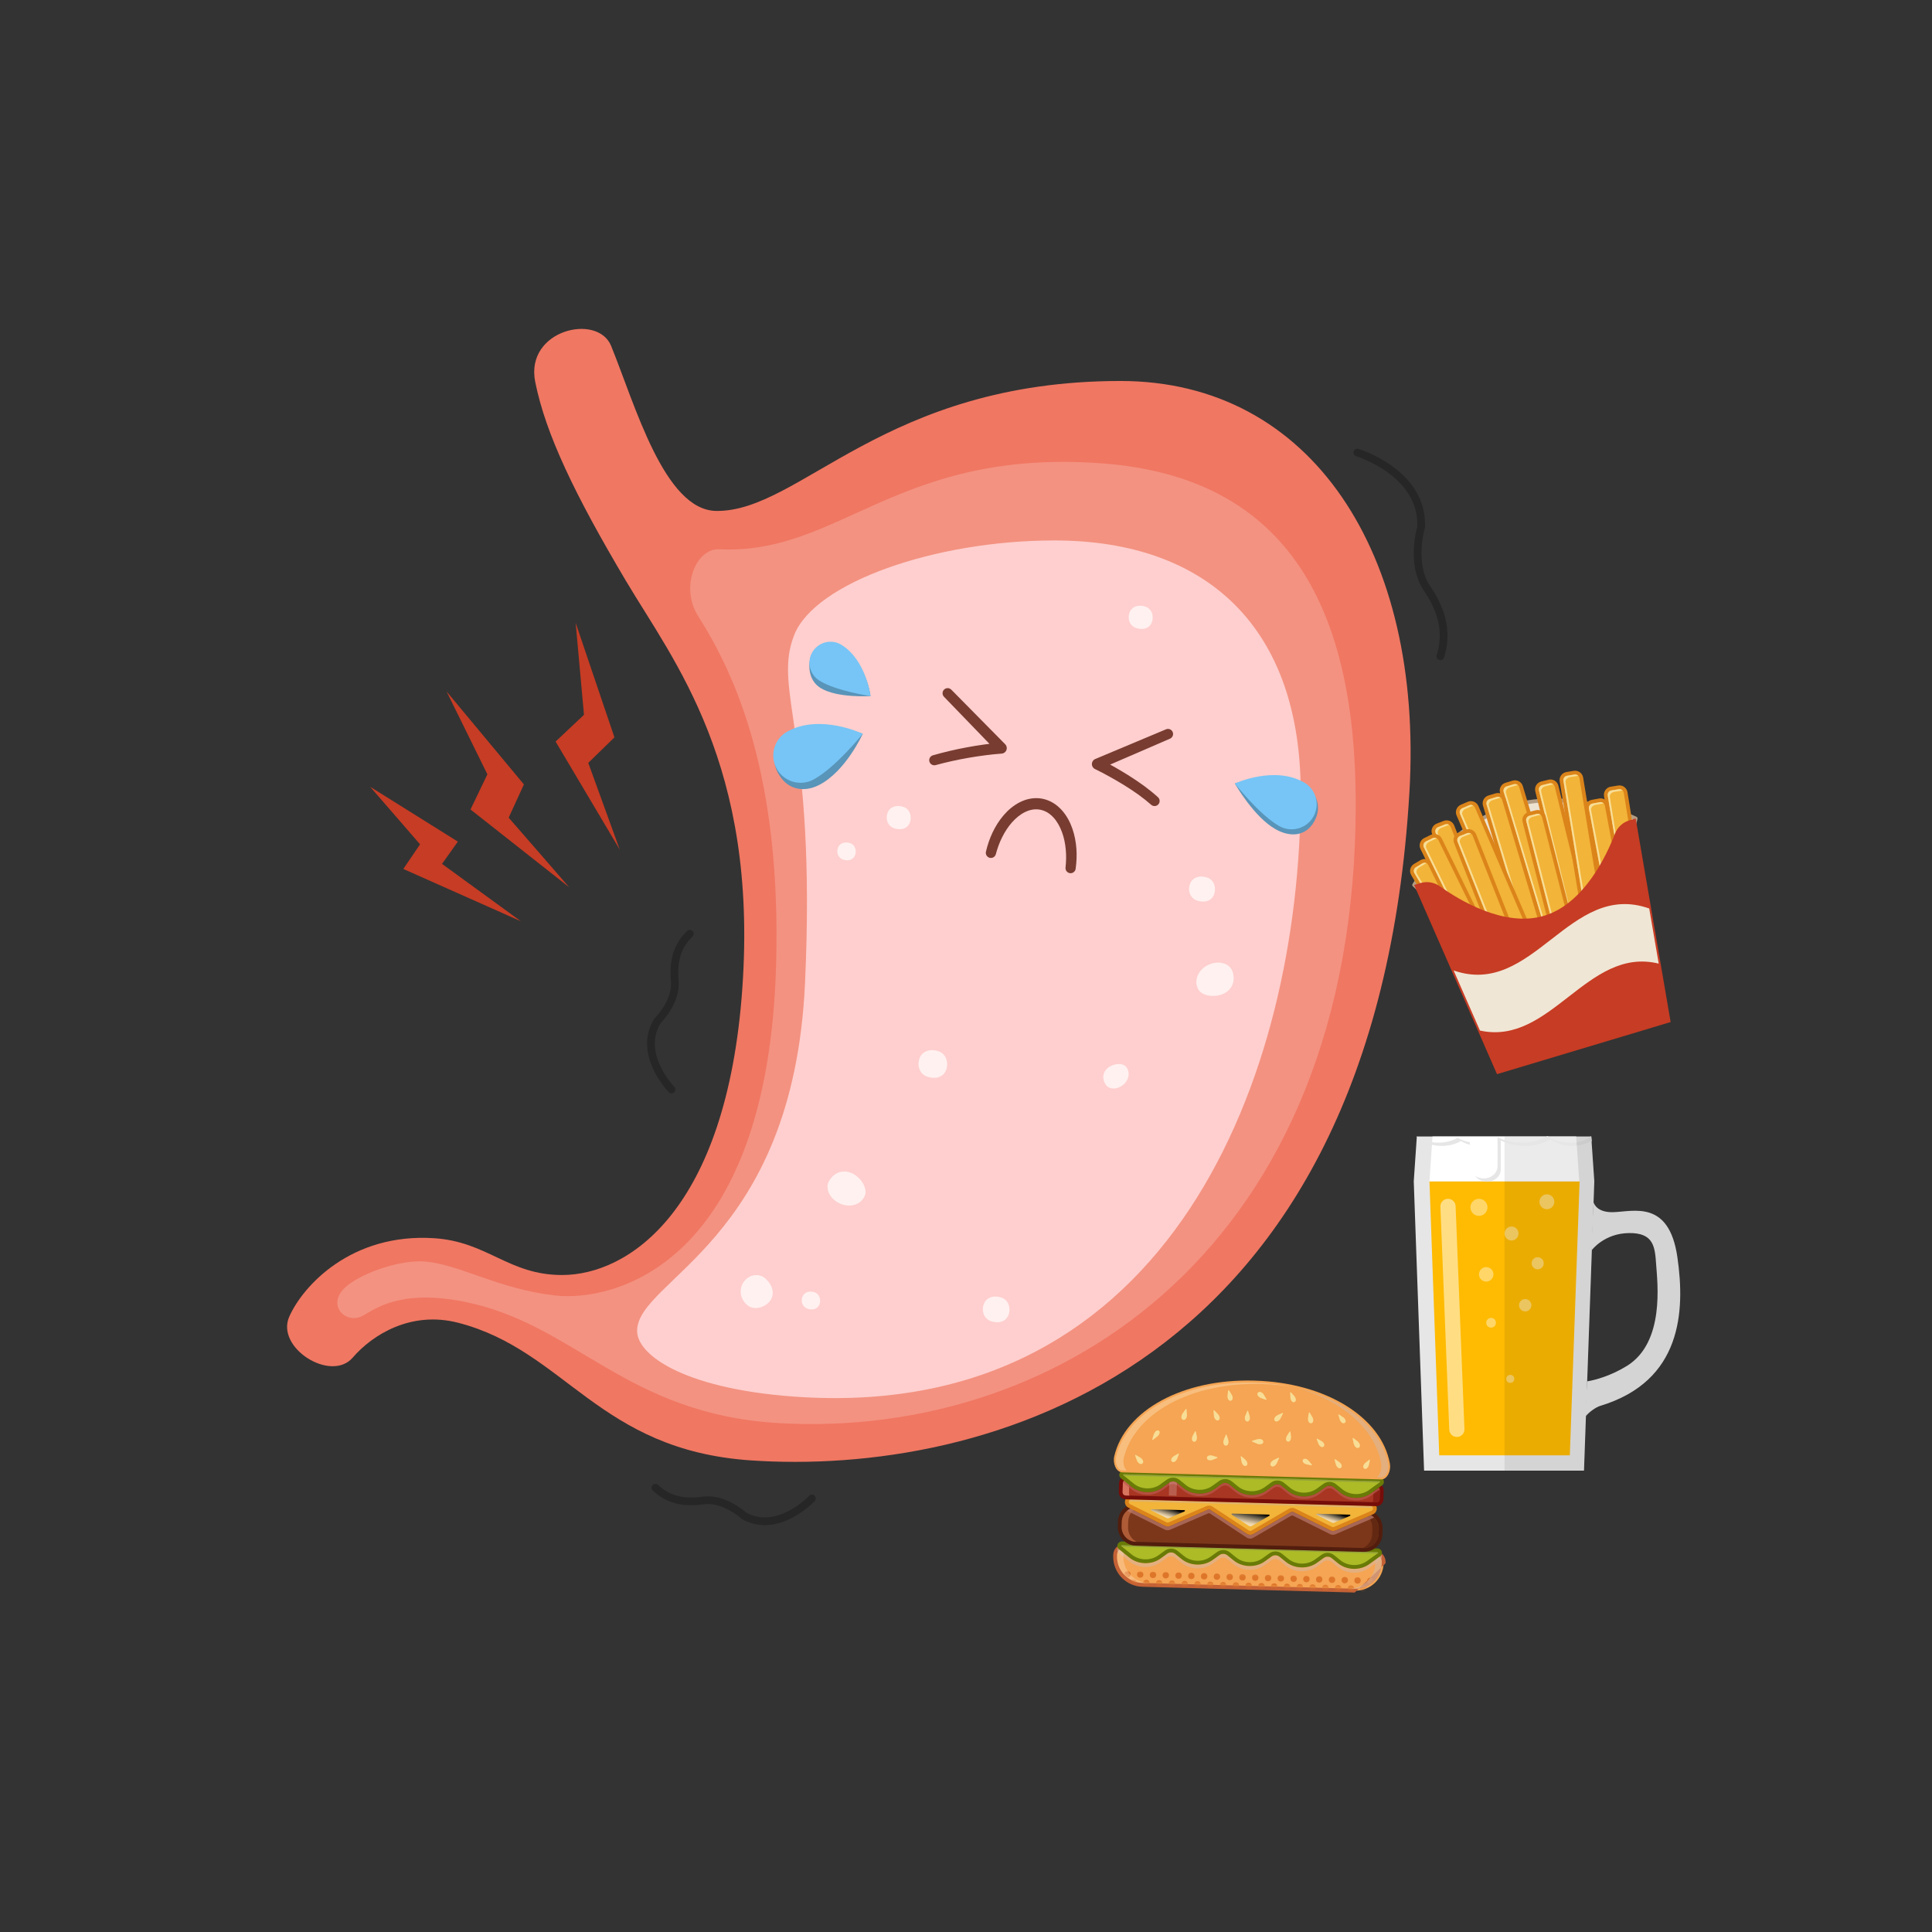 <?xml version="1.0" encoding="iso-8859-1"?>
<!-- Generator: Adobe Illustrator 16.0.0, SVG Export Plug-In . SVG Version: 6.00 Build 0)  -->
<!DOCTYPE svg PUBLIC "-//W3C//DTD SVG 1.1//EN" "http://www.w3.org/Graphics/SVG/1.1/DTD/svg11.dtd">
<svg version="1.1" id="&#x681D;&#x9363;_1" xmlns="http://www.w3.org/2000/svg" xmlns:xlink="http://www.w3.org/1999/xlink" x="0px"
	 y="0px" width="500px" height="500px" viewBox="0 0 500 500" style="enable-background:new 0 0 500 500;" xml:space="preserve">
<rect x="0" y="0" width="500" height="500" fill="#333333" stroke="none"/>
<g>
	<path style="fill:#F07762;" d="M158.157,89.518c6.241,15.341,13.786,42.574,27.242,42.712
		c21.797,0.224,43.398-33.632,104.592-33.632c49.438,0,78.359,44.618,74.773,106.292c-8.808,151.418-111.308,177.09-170.47,173.057
		c-39.46-2.689-47.908-28.439-75.711-35.615c-12.227-3.154-22.193,3.094-27.307,9.023c-5.604,6.502-20.001-2.541-16.414-10.611
		c3.587-8.072,16.139-21.672,37.469-20.297c13.9,0.898,19.237,9.525,33.137,9.525c17.058,0,42.618-16.523,46.654-74.287
		c4.036-57.762-17.764-84.543-30.091-105.293c-13.343-22.464-20.828-38.116-23.519-51.568
		C135.825,85.37,154.667,80.941,158.157,89.518z"/>
	<path style="fill:#F39281;" d="M186.22,142.146c31.093,1.519,45.925-26.06,98.726-22.248c48.932,3.532,65.917,38.164,65.917,88.178
		c0,114.451-76.389,164.281-148.985,160.244c-39.872-2.217-52.801-25.559-81.499-31.389c-16.94-3.441-23.475,1.975-26.493,3.59
		c-4.504,2.408-9.719-2.963-4.215-7.635c4.262-3.617,14.286-7.004,20.581-6.385c9.062,0.893,18.871,7.125,33.444,8.773
		s55.1-7.188,57.173-86.007c1.257-47.757-10.09-73.989-20.178-89.796C175.955,152.051,180.031,141.843,186.22,142.146z"/>
	<path style="fill:#FECFCE;" d="M205.542,164.335c5.34-13.565,36.444-24.469,67.337-24.469c39.538,0,63.821,22.631,63.744,65.5
		c-0.132,72.975-33.601,161.608-128.692,156.227c-29.883-1.691-43.047-10.621-43.047-17.15c0-13.391,40.357-22.871,43.45-89.936
		C211.321,189.668,199.859,178.77,205.542,164.335z"/>
	<g style="opacity:0.7;">
		<path style="fill:#FFFFFF;" d="M312.536,249.796c2.79-1.412,5.72-0.479,6.422,1.579c0.828,2.43,0,4.67-2.254,5.77
			c-2.257,1.098-5.707,0.682-6.651-1.207C308.956,253.736,310.032,251.063,312.536,249.796z"/>
		<path style="fill:#FFFFFF;" d="M192.379,331.898c1.421-2.184,4.157-2.453,5.753-0.98c1.887,1.74,2.401,3.916,1.233,5.646
			c-1.171,1.732-4.041,2.621-5.739,1.375C191.65,336.488,191.103,333.859,192.379,331.898z"/>
		<path style="fill:#FFFFFF;" d="M217.518,311.537c-2.879-1.219-4.061-4.057-2.945-5.92c1.32-2.203,3.565-3.018,5.861-2.008
			c2.296,1.012,4.208,3.916,3.375,5.855C222.839,311.725,220.103,312.631,217.518,311.537z"/>
		<path style="fill:#FFFFFF;" d="M290.791,280.654c-1.645,1.447-3.797,1.332-4.633,0.059c-0.99-1.502-0.822-3.168,0.515-4.309
			c1.336-1.143,3.75-1.467,4.722-0.352C292.526,277.352,292.267,279.355,290.791,280.654z"/>
		<path style="fill:#FFFFFF;" d="M219.985,218.198c1.529,0.499,1.734,2.278,1.244,3.283c-0.581,1.187-1.858,1.38-3.079,0.962
			c-1.221-0.417-1.747-1.762-1.284-3.046C217.295,218.207,218.614,217.752,219.985,218.198z"/>
		<path style="fill:#FFFFFF;" d="M312.362,227.078c2.154,0.701,2.444,3.211,1.752,4.626c-0.817,1.672-2.618,1.946-4.338,1.357
			c-1.721-0.589-2.462-2.483-1.811-4.294C308.569,227.091,310.429,226.448,312.362,227.078z"/>
		<path style="fill:#FFFFFF;" d="M210.778,334.428c1.529,0.498,1.734,2.277,1.244,3.281c-0.58,1.188-1.858,1.381-3.078,0.963
			c-1.221-0.418-1.747-1.762-1.285-3.045C208.087,334.438,209.406,333.982,210.778,334.428z"/>
		<path style="fill:#FFFFFF;" d="M242.819,272.037c2.38,0.773,2.699,3.545,1.936,5.107c-0.903,1.844-2.891,2.146-4.789,1.496
			c-1.9-0.65-2.718-2.74-1.999-4.738C238.633,272.051,240.686,271.34,242.819,272.037z"/>
		<path style="fill:#FFFFFF;" d="M259.112,335.781c2.211,0.721,2.507,3.295,1.799,4.746c-0.839,1.715-2.687,1.994-4.451,1.391
			c-1.764-0.604-2.525-2.547-1.857-4.404C255.223,335.795,257.129,335.135,259.112,335.781z"/>
		<path style="fill:#FFFFFF;" d="M296.386,156.974c1.995,0.65,2.262,2.973,1.622,4.284c-0.757,1.549-2.425,1.802-4.018,1.256
			s-2.279-2.299-1.676-3.976C292.872,156.986,294.595,156.39,296.386,156.974z"/>
		<path style="fill:#FFFFFF;" d="M233.763,208.803c1.996,0.65,2.262,2.975,1.623,4.284c-0.757,1.549-2.424,1.801-4.018,1.256
			c-1.593-0.544-2.28-2.299-1.676-3.976C230.25,208.814,231.972,208.219,233.763,208.803z"/>
	</g>
	<g>
		<path style="fill:#783C31;" d="M302.796,191.169l-18.236,7.89l0.07-2.599h0.001c0.689,0.346,1.34,0.688,2.001,1.045
			c0.657,0.355,1.308,0.717,1.957,1.087c1.296,0.739,2.575,1.509,3.839,2.309c1.261,0.806,2.501,1.651,3.72,2.536
			c1.21,0.9,2.396,1.848,3.532,2.877c0.539,0.488,0.58,1.321,0.092,1.861c-0.484,0.534-1.308,0.58-1.847,0.104l-0.017-0.016
			c-1.057-0.932-2.182-1.81-3.341-2.651c-1.172-0.829-2.373-1.625-3.601-2.389c-1.23-0.758-2.481-1.489-3.749-2.192
			c-0.633-0.352-1.271-0.696-1.912-1.031c-0.638-0.336-1.295-0.669-1.922-0.974l0,0l-0.016-0.008
			c-0.705-0.352-0.99-1.209-0.639-1.913c0.159-0.317,0.42-0.55,0.725-0.678l18.262-7.661l0.05-0.021
			c0.67-0.281,1.442,0.034,1.724,0.705C303.767,190.117,303.457,190.883,302.796,191.169z"/>
		<path style="fill:#783C31;" d="M246.228,178.516l13.913,14.093c0.554,0.561,0.548,1.464-0.014,2.018
			c-0.248,0.246-0.564,0.38-0.888,0.406l-0.02,0.001l0,0c-0.687,0.046-1.42,0.116-2.134,0.188c-0.718,0.076-1.437,0.159-2.154,0.252
			c-1.438,0.184-2.87,0.398-4.297,0.65c-1.428,0.248-2.851,0.524-4.262,0.84c-1.415,0.305-2.815,0.667-4.21,1.042l-0.02,0.005
			c-0.703,0.189-1.426-0.229-1.614-0.931c-0.187-0.697,0.223-1.413,0.915-1.608c1.437-0.405,2.877-0.796,4.331-1.129
			c1.45-0.344,2.91-0.646,4.374-0.919c1.463-0.276,2.934-0.516,4.408-0.723c0.737-0.105,1.478-0.199,2.219-0.287
			c0.748-0.085,1.476-0.164,2.253-0.227l0,0l-0.921,2.425l-13.803-14.293c-0.506-0.523-0.49-1.357,0.033-1.862
			c0.519-0.502,1.344-0.492,1.85,0.021L246.228,178.516z"/>
		<path style="fill:#783C31;" d="M255.161,220.418c0.786-3.389,2.24-6.686,4.581-9.437c1.17-1.367,2.596-2.583,4.307-3.426
			c0.854-0.417,1.78-0.739,2.759-0.889c0.974-0.152,1.992-0.155,2.973,0.045c0.981,0.196,1.925,0.569,2.769,1.077
			c0.841,0.514,1.583,1.151,2.22,1.854c1.276,1.411,2.148,3.064,2.743,4.761c1.181,3.409,1.347,7.004,0.86,10.449
			c-0.101,0.721-0.768,1.223-1.487,1.122c-0.704-0.1-1.198-0.739-1.126-1.44l0.001-0.018c0.164-1.559,0.209-3.129,0.055-4.673
			c-0.143-1.542-0.448-3.065-0.972-4.483c-0.523-1.413-1.238-2.742-2.198-3.783c-0.477-0.52-1.009-0.967-1.582-1.314
			c-0.577-0.341-1.196-0.579-1.84-0.707c-1.286-0.258-2.652-0.035-3.916,0.588c-1.271,0.612-2.425,1.579-3.424,2.704
			c-1,1.131-1.839,2.437-2.527,3.823c-0.702,1.382-1.226,2.864-1.635,4.376l-0.005,0.016c-0.189,0.702-0.912,1.118-1.615,0.928
			C255.414,221.802,255.003,221.104,255.161,220.418z"/>
	</g>
	<g>
		<path style="fill:#5994B9;" d="M225.285,180.145c0,0-8.708,0.576-12.982-2.13c-2.538-1.608-3.307-4.68-2.573-7.857
			c0.675-2.93,5.8-3.962,8.339-2.354C224.404,171.817,225.285,180.145,225.285,180.145z"/>
		<path style="fill:#5994B9;" d="M223.274,189.908c0,0-4.432,9.845-11.441,13.319c-3.729,1.849-8.199,1.346-10.614-3.417
			c-1.767-3.486-0.646-7.728,2.776-9.615C212.534,185.483,223.274,189.908,223.274,189.908z"/>
		<path style="fill:#5994B9;" d="M319.591,202.769c0,0,4.87,8.679,10.585,11.863c3.947,2.198,7.909,1.709,10.002-2.136
			c1.942-3.569,0.645-7.337-2.468-9.118C329.941,198.934,319.591,202.769,319.591,202.769z"/>
		<path style="fill:#76C5F6;" d="M225.285,180.145c0,0-8.988-1.317-13.262-4.023c-2.54-1.609-3.294-4.972-1.686-7.511
			c1.608-2.54,4.972-3.294,7.511-1.685C224.185,170.938,225.285,180.145,225.285,180.145z"/>
		<path style="fill:#76C5F6;" d="M223.274,189.908c0,0-6.901,8.623-12.659,11.801c-3.422,1.888-7.727,0.646-9.615-2.776
			c-1.888-3.422-0.645-7.728,2.776-9.615C212.315,184.605,223.274,189.908,223.274,189.908z"/>
		<path style="fill:#76C5F6;" d="M319.591,202.769c0,0,6.211,8.008,11.45,11.004c3.112,1.781,7.079,0.701,8.861-2.412
			c1.78-3.113,0.7-7.081-2.413-8.861C329.722,198.056,319.591,202.769,319.591,202.769z"/>
	</g>
</g>
<g>
	<g>
		<path style="fill:#EDE3D1;" d="M423.312,211.814c0,0-5.663,27.759-21.496,32.512c-15.833,4.75-35.842-15.307-35.842-15.307
			s9.289-15.668,25.123-20.418C406.931,203.849,423.312,211.814,423.312,211.814z"/>
		<path style="fill:#B39D83;" d="M401.955,244.79c-6.612,1.983-15.001-0.064-24.258-5.926c-6.947-4.397-12.018-9.451-12.068-9.501
			c-0.155-0.157-0.186-0.401-0.073-0.59c0.094-0.158,9.569-15.885,25.401-20.636c15.833-4.751,32.399,3.162,32.565,3.242
			c0.198,0.097,0.309,0.315,0.264,0.533c-0.014,0.069-1.464,7.079-4.842,14.576C414.442,236.477,408.567,242.806,401.955,244.79z
			 M366.592,228.944c2.45,2.353,20.702,19.231,35.084,14.916c14.389-4.317,20.328-28.456,21.077-31.767
			c-2.438-1.092-17.305-7.292-31.518-3.027C377.024,213.33,368.025,226.69,366.592,228.944z"/>
	</g>
	<g>
		<g>
			<g>
				<path style="fill:#F2B439;" d="M408.178,254.283l-3.719,1.117c-0.341,0.102-0.703-0.092-0.805-0.434l-14.975-49.901
					c-0.257-0.856,0.23-1.758,1.085-2.014l1.86-0.558c0.856-0.257,1.758,0.229,2.014,1.085l14.975,49.899
					C408.715,253.82,408.521,254.182,408.178,254.283z"/>
				<path style="fill:#DB841A;" d="M408.316,254.748l-3.719,1.117c-0.598,0.18-1.23-0.162-1.41-0.76l-14.974-49.901
					c-0.333-1.11,0.301-2.286,1.41-2.619l1.86-0.557c1.11-0.333,2.286,0.3,2.62,1.41l14.973,49.9
					C409.256,253.936,408.914,254.568,408.316,254.748z M389.904,203.516c-0.599,0.18-0.938,0.812-0.761,1.411l14.974,49.9
					c0.026,0.086,0.116,0.135,0.202,0.109l3.719-1.117c0.086-0.025,0.134-0.117,0.107-0.201l-14.973-49.9
					c-0.179-0.599-0.812-0.939-1.41-0.76L389.904,203.516z"/>
			</g>
			<path style="fill:#F8DD96;" d="M389.75,205.252c-0.18-0.599,0.26-1.26,0.979-1.476l2.063-0.619
				c-0.28-0.221-0.661-0.31-1.027-0.199l-1.859,0.558c-0.599,0.18-0.938,0.812-0.76,1.411l14.973,49.9
				c0.025,0.086,0.116,0.135,0.201,0.109l0.311-0.094L389.75,205.252z"/>
		</g>
		<g>
			<g>
				<path style="fill:#F2B439;" d="M403.759,257.572l-3.72,1.117c-0.341,0.102-0.702-0.092-0.805-0.436l-14.974-49.899
					c-0.256-0.856,0.229-1.759,1.085-2.015l1.86-0.558c0.854-0.258,1.757,0.229,2.014,1.085l14.974,49.9
					C404.296,257.109,404.103,257.469,403.759,257.572z"/>
				<path style="fill:#DB841A;" d="M403.899,258.035l-3.722,1.119c-0.597,0.178-1.23-0.162-1.41-0.76l-14.973-49.9
					c-0.334-1.111,0.3-2.286,1.409-2.619l1.861-0.558c1.109-0.333,2.285,0.299,2.619,1.41l14.974,49.899
					C404.837,257.225,404.495,257.859,403.899,258.035z M385.485,206.804c-0.598,0.179-0.938,0.813-0.759,1.412l14.973,49.9
					c0.025,0.084,0.114,0.133,0.201,0.107l3.72-1.115c0.085-0.025,0.133-0.117,0.108-0.201l-14.975-49.901
					c-0.178-0.599-0.812-0.939-1.409-0.76L385.485,206.804z"/>
			</g>
			<path style="fill:#F8DD96;" d="M385.331,208.541c-0.18-0.599,0.26-1.26,0.978-1.476l2.063-0.619
				c-0.279-0.222-0.661-0.31-1.026-0.199l-1.86,0.557c-0.598,0.179-0.938,0.813-0.759,1.412l14.973,49.9
				c0.025,0.084,0.114,0.133,0.201,0.107l0.31-0.094L385.331,208.541z"/>
		</g>
		<g>
			<g>
				<path style="fill:#F2B439;" d="M396.329,269.35l-3.345,1.973c-0.309,0.182-0.704,0.08-0.887-0.229l-26.467-44.873
					c-0.453-0.769-0.198-1.762,0.571-2.215l1.672-0.986c0.771-0.454,1.762-0.196,2.216,0.572l26.468,44.872
					C396.739,268.771,396.637,269.168,396.329,269.35z"/>
				<path style="fill:#DB841A;" d="M392.979,271.852c-0.195,0.059-0.402,0.063-0.605,0.01c-0.293-0.074-0.539-0.26-0.695-0.521
					l-26.466-44.872c-0.286-0.484-0.365-1.05-0.225-1.594s0.483-1,0.968-1.286l1.671-0.986c0.483-0.286,1.051-0.366,1.594-0.226
					c0.545,0.141,1.002,0.484,1.288,0.968l26.467,44.873c0.317,0.537,0.138,1.234-0.401,1.551l0,0l-3.343,1.973
					C393.151,271.789,393.067,271.826,392.979,271.852z M368.373,223.327c-0.087,0.025-0.172,0.063-0.252,0.11l-1.673,0.986
					c-0.538,0.317-0.717,1.014-0.4,1.551l26.469,44.872c0.029,0.053,0.074,0.07,0.099,0.074c0.024,0.008,0.073,0.016,0.122-0.018
					l3.346-1.973l0,0c0.077-0.045,0.102-0.145,0.056-0.221l-26.468-44.874c-0.154-0.26-0.399-0.447-0.692-0.521
					C368.777,223.263,368.567,223.267,368.373,223.327z"/>
			</g>
			<path style="fill:#F8DD96;" d="M366.712,226.146c-0.316-0.538-0.049-1.286,0.598-1.668l1.855-1.094
				c-0.325-0.147-0.715-0.142-1.045,0.053l-1.673,0.986c-0.538,0.317-0.717,1.013-0.4,1.551l26.469,44.873
				c0.045,0.076,0.144,0.102,0.221,0.057l0.28-0.164L366.712,226.146z"/>
		</g>
		<g>
			<g>
				<path style="fill:#F2B439;" d="M402.391,257.512l-3.568,1.533c-0.327,0.141-0.71-0.012-0.85-0.34l-20.567-47.867
					c-0.352-0.821,0.027-1.772,0.849-2.125l1.782-0.768c0.82-0.352,1.771,0.028,2.126,0.848l20.567,47.867
					C402.87,256.99,402.719,257.369,402.391,257.512z"/>
				<path style="fill:#DB841A;" d="M398.891,259.535c-0.244,0.074-0.504,0.063-0.743-0.033c-0.28-0.111-0.501-0.328-0.621-0.605
					l-20.567-47.865c-0.223-0.516-0.229-1.088-0.021-1.609c0.208-0.521,0.608-0.931,1.124-1.153l1.783-0.767
					c1.068-0.458,2.306,0.038,2.764,1.103l20.568,47.866c0.12,0.277,0.124,0.586,0.011,0.867c-0.112,0.281-0.327,0.502-0.604,0.621
					l-3.566,1.533C398.974,259.508,398.933,259.523,398.891,259.535z M380.35,208.35c-0.04,0.012-0.082,0.027-0.122,0.044
					l-1.783,0.767c-0.278,0.12-0.493,0.34-0.605,0.621c-0.111,0.281-0.108,0.59,0.012,0.867l20.568,47.866
					c0.021,0.053,0.065,0.076,0.089,0.086c0.022,0.012,0.068,0.023,0.124,0l3.567-1.533c0.054-0.023,0.077-0.066,0.087-0.09
					c0.009-0.021,0.021-0.07-0.002-0.123l-20.566-47.866C381.486,208.454,380.892,208.187,380.35,208.35z"/>
			</g>
			<path style="fill:#F8DD96;" d="M378.487,210.902c-0.246-0.574,0.115-1.282,0.806-1.578l1.978-0.85
				c-0.303-0.188-0.69-0.231-1.043-0.08l-1.783,0.767c-0.575,0.247-0.84,0.914-0.595,1.488l20.569,47.866
				c0.035,0.082,0.13,0.121,0.213,0.086l0.296-0.127L378.487,210.902z"/>
		</g>
		<g>
			<g>
				<path style="fill:#F2B439;" d="M394.431,263.207l-3.619,1.408c-0.334,0.131-0.709-0.035-0.838-0.369l-18.892-48.55
					c-0.324-0.832,0.088-1.77,0.92-2.094l1.81-0.705c0.833-0.323,1.77,0.088,2.094,0.922l18.893,48.55
					C394.929,262.701,394.764,263.078,394.431,263.207z"/>
				<path style="fill:#DB841A;" d="M390.9,265.098c-0.259,0.076-0.531,0.061-0.78-0.047c-0.276-0.125-0.489-0.346-0.599-0.629
					l-18.892-48.55c-0.421-1.081,0.116-2.302,1.198-2.724l1.81-0.704c0.523-0.203,1.093-0.191,1.606,0.036
					c0.517,0.226,0.911,0.639,1.115,1.163l18.891,48.552c0.227,0.582-0.062,1.238-0.645,1.465l-3.619,1.41
					C390.959,265.078,390.931,265.09,390.9,265.098z M374.076,213.32c-0.029,0.008-0.06,0.018-0.088,0.029l-1.809,0.704
					c-0.584,0.228-0.873,0.885-0.646,1.467l18.891,48.551c0.021,0.055,0.063,0.08,0.087,0.09c0.022,0.012,0.071,0.023,0.125,0.002
					l3.619-1.406c0.054-0.021,0.079-0.063,0.089-0.088c0.01-0.021,0.022-0.068,0.003-0.123l-18.894-48.552
					c-0.108-0.282-0.32-0.504-0.6-0.626C374.606,213.259,374.333,213.242,374.076,213.32z"/>
			</g>
			<path style="fill:#F8DD96;" d="M372.163,215.795c-0.227-0.581,0.159-1.277,0.858-1.549l2.007-0.78
				c-0.297-0.199-0.684-0.256-1.039-0.118l-1.809,0.704c-0.584,0.228-0.873,0.885-0.646,1.467l18.89,48.551
				c0.033,0.084,0.127,0.125,0.209,0.092l0.305-0.117L372.163,215.795z"/>
		</g>
		<g>
			<g>
				<path style="fill:#F2B439;" d="M400.354,265.389l-3.611,1.426c-0.332,0.131-0.709-0.031-0.84-0.363l-19.143-48.455
					c-0.328-0.83,0.079-1.77,0.91-2.099l1.806-0.713c0.833-0.328,1.771,0.079,2.101,0.911l19.141,48.454
					C400.851,264.881,400.687,265.256,400.354,265.389z"/>
				<path style="fill:#DB841A;" d="M396.828,267.297c-0.256,0.078-0.527,0.061-0.773-0.045c-0.278-0.121-0.491-0.342-0.604-0.625
					l-19.142-48.453c-0.426-1.078,0.104-2.303,1.184-2.729l1.805-0.714c0.522-0.207,1.093-0.197,1.611,0.027
					c0.514,0.224,0.912,0.635,1.118,1.157l19.143,48.454c0.23,0.58-0.055,1.238-0.637,1.469l-3.611,1.428
					C396.89,267.279,396.858,267.289,396.828,267.297z M379.747,215.604c-0.029,0.01-0.062,0.02-0.092,0.032l-1.805,0.714
					c-0.58,0.229-0.868,0.889-0.638,1.469l19.143,48.453c0.021,0.055,0.063,0.08,0.088,0.09c0.021,0.012,0.07,0.023,0.122,0.002
					l3.611-1.426c0.056-0.021,0.081-0.064,0.09-0.088c0.01-0.021,0.022-0.068,0.003-0.123l-19.143-48.454
					c-0.11-0.281-0.325-0.502-0.603-0.623C380.274,215.543,380.003,215.527,379.747,215.604z"/>
			</g>
			<path style="fill:#F8DD96;" d="M377.843,218.092c-0.23-0.581,0.15-1.277,0.849-1.554l2.005-0.791
				c-0.299-0.196-0.685-0.252-1.042-0.111l-1.805,0.714c-0.58,0.229-0.867,0.889-0.638,1.469l19.143,48.453
				c0.033,0.086,0.126,0.125,0.21,0.094l0.302-0.121L377.843,218.092z"/>
		</g>
		<g>
			<g>
				<path style="fill:#F2B439;" d="M395.314,264.877l-3.487,1.707c-0.32,0.158-0.708,0.025-0.866-0.297l-22.907-46.792
					c-0.394-0.802-0.062-1.771,0.742-2.164l1.743-0.854c0.802-0.393,1.771-0.062,2.163,0.742l22.908,46.792
					C395.769,264.332,395.634,264.719,395.314,264.877z"/>
				<path style="fill:#DB841A;" d="M391.865,267.088c-0.226,0.068-0.464,0.064-0.692-0.014c-0.285-0.098-0.516-0.301-0.649-0.574
					l-22.907-46.791c-0.51-1.042-0.076-2.305,0.965-2.814l1.743-0.854c0.505-0.247,1.076-0.283,1.606-0.101
					c0.532,0.183,0.961,0.56,1.207,1.065l22.907,46.792c0.134,0.271,0.152,0.58,0.055,0.865c-0.099,0.287-0.303,0.518-0.574,0.65
					l-3.486,1.707C391.983,267.049,391.925,267.07,391.865,267.088z M370.927,216.846c-0.059,0.018-0.118,0.041-0.173,0.069
					l-1.743,0.854c-0.563,0.274-0.796,0.955-0.52,1.515l22.908,46.791c0.024,0.055,0.068,0.072,0.091,0.082
					c0.023,0.008,0.072,0.018,0.125-0.008l3.485-1.707c0.053-0.025,0.075-0.068,0.083-0.092c0.009-0.023,0.018-0.072-0.009-0.123
					l-22.906-46.792c-0.133-0.272-0.363-0.476-0.65-0.573C371.391,216.782,371.151,216.778,370.927,216.846z"/>
			</g>
			<path style="fill:#F8DD96;" d="M369.139,219.506c-0.273-0.562,0.052-1.286,0.726-1.616l1.935-0.947
				c-0.313-0.172-0.7-0.197-1.045-0.028l-1.743,0.854c-0.562,0.274-0.796,0.954-0.52,1.515l22.908,46.792
				c0.038,0.08,0.133,0.113,0.216,0.074l0.29-0.143L369.139,219.506z"/>
		</g>
		<g>
			<g>
				<path style="fill:#F2B439;" d="M414.757,254.83l-3.771,0.922c-0.347,0.086-0.697-0.127-0.782-0.475l-12.396-50.601
					c-0.213-0.869,0.318-1.745,1.186-1.957l1.886-0.461c0.869-0.213,1.745,0.318,1.957,1.187l12.396,50.6
					C415.316,254.395,415.104,254.744,414.757,254.83z"/>
				<path style="fill:#DB841A;" d="M414.929,255.285c-0.019,0.004-0.036,0.01-0.056,0.016l0,0l-3.771,0.924
					c-0.293,0.072-0.599,0.025-0.856-0.131c-0.26-0.156-0.44-0.404-0.515-0.699l-12.396-50.602c-0.134-0.547-0.048-1.11,0.244-1.591
					c0.293-0.48,0.752-0.817,1.299-0.952l1.886-0.462c0.545-0.133,1.11-0.046,1.59,0.246c0.481,0.291,0.818,0.751,0.951,1.298
					l12.398,50.599C415.847,254.52,415.502,255.113,414.929,255.285z M414.642,254.357c0.086-0.02,0.139-0.109,0.118-0.195
					l-12.396-50.602c-0.072-0.294-0.255-0.543-0.514-0.699c-0.259-0.157-0.563-0.204-0.857-0.131l-1.886,0.461
					c-0.293,0.073-0.541,0.254-0.698,0.514c-0.157,0.259-0.204,0.563-0.132,0.856l12.397,50.6c0.015,0.057,0.053,0.088,0.073,0.102
					c0.021,0.012,0.066,0.031,0.122,0.018L414.642,254.357z"/>
			</g>
			<path style="fill:#F8DD96;" d="M398.864,204.917c-0.15-0.607,0.325-1.246,1.053-1.424l2.092-0.513
				c-0.269-0.235-0.643-0.341-1.017-0.25l-1.885,0.461c-0.607,0.149-0.979,0.764-0.83,1.37l12.396,50.6
				c0.02,0.088,0.108,0.141,0.196,0.119l0.312-0.076L398.864,204.917z"/>
		</g>
		<g>
			<g>
				<path style="fill:#F2B439;" d="M411.993,262.586l-3.76,0.963c-0.347,0.088-0.7-0.121-0.788-0.467l-12.921-50.47
					c-0.223-0.866,0.299-1.748,1.165-1.968l1.879-0.482c0.867-0.222,1.747,0.301,1.968,1.167l12.923,50.469
					C412.548,262.145,412.339,262.496,411.993,262.586z"/>
				<path style="fill:#DB841A;" d="M412.16,263.043c-0.019,0.004-0.03,0.008-0.046,0.014l0,0l-3.764,0.963
					c-0.604,0.154-1.222-0.213-1.375-0.818l-12.924-50.469c-0.139-0.544-0.059-1.11,0.228-1.594s0.743-0.826,1.29-0.965l1.88-0.482
					c0.544-0.139,1.11-0.058,1.593,0.229c0.483,0.285,0.827,0.743,0.967,1.288l12.92,50.469c0.076,0.293,0.032,0.598-0.122,0.859
					C412.662,262.781,412.433,262.961,412.16,263.043z M411.873,262.115c0.052-0.018,0.086-0.053,0.099-0.076
					c0.014-0.02,0.031-0.064,0.018-0.123l-12.923-50.469c-0.074-0.292-0.259-0.539-0.519-0.693
					c-0.261-0.155-0.564-0.197-0.859-0.123l-1.879,0.481c-0.296,0.076-0.54,0.26-0.694,0.521c-0.155,0.26-0.197,0.564-0.123,0.857
					l12.922,50.469c0.021,0.088,0.11,0.139,0.196,0.119L411.873,262.115z"/>
			</g>
			<path style="fill:#F8DD96;" d="M395.583,212.841c-0.155-0.605,0.31-1.248,1.039-1.435l2.086-0.534
				c-0.271-0.232-0.646-0.335-1.019-0.239l-1.879,0.481c-0.605,0.155-0.973,0.773-0.817,1.377l12.923,50.47
				c0.021,0.088,0.11,0.139,0.195,0.117l0.313-0.08L395.583,212.841z"/>
		</g>
		<g>
			<g>
				<path style="fill:#F2B439;" d="M417.156,253.455l-3.832,0.629c-0.353,0.057-0.688-0.18-0.742-0.533l-8.455-51.407
					c-0.144-0.882,0.454-1.715,1.335-1.859l1.915-0.315c0.881-0.144,1.715,0.453,1.859,1.335l8.452,51.407
					C417.747,253.063,417.508,253.396,417.156,253.455z"/>
				<path style="fill:#DB841A;" d="M417.378,253.9c-0.046,0.014-0.095,0.025-0.143,0.033l-3.832,0.629
					c-0.3,0.049-0.598-0.021-0.844-0.197s-0.408-0.438-0.459-0.734l-8.452-51.409c-0.188-1.144,0.591-2.229,1.734-2.416l1.916-0.315
					c1.145-0.189,2.229,0.59,2.417,1.733l8.451,51.407c0.05,0.299-0.021,0.598-0.197,0.846
					C417.823,253.682,417.617,253.828,417.378,253.9z M405.398,200.796c-0.536,0.161-0.884,0.702-0.791,1.268l8.451,51.408
					c0.011,0.057,0.046,0.088,0.066,0.104c0.019,0.016,0.063,0.037,0.121,0.029l3.831-0.629c0.057-0.012,0.091-0.047,0.105-0.066
					s0.036-0.063,0.028-0.121l-8.454-51.407c-0.1-0.617-0.683-1.035-1.299-0.934l-1.916,0.315
					C405.493,200.771,405.445,200.783,405.398,200.796z"/>
			</g>
			<path style="fill:#F8DD96;" d="M405.165,202.465c-0.102-0.617,0.419-1.216,1.16-1.339l2.125-0.349
				c-0.248-0.256-0.614-0.392-0.991-0.329l-1.917,0.315c-0.617,0.102-1.035,0.686-0.934,1.302l8.451,51.408
				c0.016,0.088,0.099,0.148,0.188,0.133l0.318-0.053L405.165,202.465z"/>
		</g>
		<g>
			<g>
				<path style="fill:#F2B439;" d="M428.478,257.283l-3.836,0.619c-0.352,0.057-0.684-0.184-0.741-0.535l-8.301-51.433
					c-0.142-0.882,0.458-1.713,1.339-1.855l1.918-0.309c0.883-0.143,1.712,0.457,1.854,1.339l8.304,51.432
					C429.07,256.895,428.831,257.227,428.478,257.283z"/>
				<path style="fill:#DB841A;" d="M428.702,257.729c-0.049,0.014-0.098,0.025-0.147,0.033l-3.835,0.619
					c-0.615,0.1-1.197-0.322-1.299-0.938l-8.3-51.432c-0.091-0.555,0.042-1.112,0.37-1.567c0.33-0.455,0.817-0.756,1.371-0.845
					l1.917-0.31c0.555-0.089,1.11,0.043,1.566,0.372c0.455,0.328,0.755,0.815,0.845,1.37l8.301,51.431
					c0.049,0.299-0.023,0.598-0.199,0.846C429.146,257.512,428.939,257.658,428.702,257.729z M416.87,204.592
					c-0.237,0.071-0.444,0.218-0.591,0.421c-0.176,0.245-0.247,0.545-0.199,0.844l8.303,51.433c0.013,0.088,0.097,0.148,0.184,0.135
					l3.833-0.621c0.093-0.016,0.15-0.098,0.136-0.186l-8.301-51.432c-0.05-0.298-0.211-0.561-0.455-0.738
					c-0.246-0.177-0.546-0.248-0.844-0.199l-1.917,0.31C416.967,204.566,416.919,204.578,416.87,204.592z"/>
			</g>
			<path style="fill:#F8DD96;" d="M416.636,206.258c-0.099-0.616,0.424-1.215,1.165-1.335l2.125-0.343
				c-0.249-0.257-0.613-0.393-0.992-0.332l-1.916,0.31c-0.616,0.098-1.037,0.682-0.938,1.298l8.302,51.431
				c0.014,0.088,0.097,0.148,0.184,0.133l0.32-0.051L416.636,206.258z"/>
		</g>
		<g>
			<g>
				<path style="fill:#F2B439;" d="M424.891,260.381l-3.816,0.715c-0.352,0.064-0.689-0.164-0.755-0.518l-9.588-51.208
					c-0.164-0.878,0.414-1.723,1.293-1.888l1.908-0.358c0.879-0.163,1.725,0.416,1.889,1.293l9.588,51.208
					C425.474,259.979,425.242,260.316,424.891,260.381z"/>
				<path style="fill:#DB841A;" d="M425.1,260.83c-0.038,0.012-0.079,0.02-0.119,0.029l-3.817,0.713
					c-0.614,0.115-1.205-0.291-1.321-0.904l-9.588-51.208c-0.102-0.553,0.016-1.111,0.333-1.576
					c0.316-0.463,0.796-0.775,1.346-0.878l1.91-0.357c1.142-0.214,2.242,0.54,2.456,1.68l9.586,51.209
					c0.056,0.297-0.008,0.598-0.179,0.846C425.559,260.602,425.347,260.756,425.1,260.83z M411.995,207.989
					c-0.246,0.074-0.46,0.229-0.607,0.443c-0.172,0.25-0.233,0.551-0.179,0.849l9.588,51.209c0.016,0.088,0.101,0.145,0.188,0.127
					l3.817-0.715c0.057-0.01,0.089-0.047,0.104-0.066c0.014-0.02,0.035-0.063,0.024-0.121l-9.588-51.208
					c-0.113-0.613-0.707-1.02-1.321-0.905l-1.909,0.356C412.073,207.968,412.034,207.978,411.995,207.989z"/>
			</g>
			<path style="fill:#F8DD96;" d="M411.776,209.669c-0.115-0.614,0.392-1.226,1.13-1.363l2.116-0.396
				c-0.256-0.25-0.623-0.377-1-0.306l-1.91,0.356c-0.613,0.115-1.019,0.709-0.904,1.323l9.589,51.207
				c0.015,0.088,0.101,0.145,0.188,0.131l0.317-0.061L411.776,209.669z"/>
		</g>
	</g>
	<g>
		<g>
			<path style="fill:#C73C24;" d="M421.702,212.297c-1.728,0.518-3.115,1.806-3.762,3.49c-2.176,5.659-8.028,18.123-18.324,21.212
				c-10.293,3.089-22.041-4.093-26.973-7.621c-1.467-1.049-3.335-1.359-5.063-0.84l-1.607,0.482l21.45,48.97l44.94-13.486
				l-9.053-52.688L421.702,212.297z"/>
		</g>
		<path style="fill:#F0E6D5;" d="M426.819,235.114l2.455,14.269c-18.518-4.542-27.898,21.376-46.266,17.322l-6.807-15.547
			C396.83,258.33,406.148,227.805,426.819,235.114z"/>
	</g>
</g>
<g>
	<g>
		<g>
			<path style="fill:#F5A553;" d="M350.601,411.656l-54.927-1.496c-4.021-0.109-7.19-3.457-7.081-7.477l0.008-0.332
				c0.036-1.279,1.101-2.289,2.38-2.254l64.854,1.768c1.278,0.035,2.288,1.1,2.253,2.379l-0.008,0.332
				C357.968,408.598,354.62,411.766,350.601,411.656z"/>
			<path style="fill:#C46135;" d="M350.586,412.152l-54.926-1.496c-4.289-0.117-7.681-3.699-7.563-7.986l0.009-0.33
				c0.043-1.553,1.338-2.779,2.89-2.736l64.852,1.768c1.553,0.041,2.779,1.338,2.737,2.889l-0.01,0.33 M290.968,400.596
				c-1.005-0.027-1.843,0.768-1.87,1.77l-0.01,0.33c-0.102,3.742,2.858,6.867,6.598,6.969l54.927,1.496
				c3.739,0.102,6.865-2.857,6.968-6.598l0.009-0.33c0.027-1.006-0.766-1.844-1.77-1.869L290.968,400.596z"/>
		</g>
		<path style="opacity:0.6;fill:#D9B59C;enable-background:new    ;" d="M357.184,402.758l-2.837,2.049
			c-1.172,0.846-2.622,1.246-4.059,1.207c-1.439-0.039-2.863-0.518-3.986-1.426l-1.682-1.359c-0.564-0.455-1.436-0.48-2.024-0.053
			l-1.751,1.264c-2.34,1.691-5.8,1.598-8.045-0.219l-1.681-1.357c-0.563-0.457-1.434-0.482-2.022-0.057l-1.752,1.266
			c-2.341,1.691-5.801,1.596-8.046-0.219l-1.68-1.359c-0.564-0.455-1.436-0.48-2.022-0.053l-1.749,1.264
			c-2.343,1.693-5.803,1.598-8.048-0.221l-1.678-1.355c-0.564-0.457-1.437-0.48-2.024-0.055l-1.748,1.264
			c-2.342,1.691-5.802,1.598-8.048-0.219l-2.72-2.199c-0.132-0.107-0.235-0.24-0.307-0.383c-0.083,0.146-0.136,0.311-0.141,0.488
			c-0.01,0.34,0.145,0.664,0.423,0.887l2.717,2.199c2.248,1.814,5.705,1.91,8.048,0.219l1.748-1.264
			c0.59-0.424,1.46-0.402,2.024,0.055l1.678,1.355c2.246,1.818,5.704,1.912,8.048,0.221l1.749-1.264
			c0.589-0.424,1.459-0.404,2.023,0.055l1.68,1.357c2.245,1.816,5.704,1.91,8.046,0.219l1.752-1.264
			c0.589-0.426,1.459-0.402,2.021,0.055l1.681,1.357c2.244,1.816,5.706,1.91,8.046,0.221l1.752-1.268
			c0.589-0.424,1.46-0.4,2.022,0.057l1.682,1.357c1.124,0.908,2.55,1.385,3.987,1.426c1.438,0.039,2.887-0.359,4.058-1.205
			l2.838-2.049c0.289-0.209,0.46-0.525,0.469-0.865c0.006-0.176-0.039-0.344-0.112-0.496
			C357.434,402.533,357.323,402.658,357.184,402.758z"/>
		<defs>
			<filter id="Adobe_OpacityMaskFilter" filterUnits="userSpaceOnUse" x="290.948" y="406.578" width="64.521" height="5.473">
				<feColorMatrix  type="matrix" values="1 0 0 0 0  0 1 0 0 0  0 0 1 0 0  0 0 0 1 0"/>
			</filter>
		</defs>
		<mask maskUnits="userSpaceOnUse" x="290.948" y="406.578" width="64.521" height="5.473" id="SVGID_1_">
			<g style="filter:url(#Adobe_OpacityMaskFilter);">
				<g>
					
						<linearGradient id="SVGID_2_" gradientUnits="userSpaceOnUse" x1="-35.382" y1="543.71" x2="29.675" y2="543.71" gradientTransform="matrix(1 0.027 0.027 -1 311.457 945.051)">
						<stop  offset="0.111" style="stop-color:#FFFFFF"/>
						<stop  offset="0.187" style="stop-color:#D5D5D5"/>
						<stop  offset="0.359" style="stop-color:#7B7B7B"/>
						<stop  offset="0.498" style="stop-color:#393939"/>
						<stop  offset="0.599" style="stop-color:#101010"/>
						<stop  offset="0.651" style="stop-color:#000000"/>
					</linearGradient>
					<path style="fill:url(#SVGID_2_);" d="M355.909,402.369c-0.03-0.002-0.06-0.006-0.089-0.006l-64.853-1.77
						c-0.031,0-0.062,0.004-0.091,0.002L355.909,402.369z"/>
					
						<linearGradient id="SVGID_3_" gradientUnits="userSpaceOnUse" x1="-2.853" y1="534.794" x2="-2.853" y2="538.324" gradientTransform="matrix(1 0.027 0.027 -1 311.457 945.051)">
						<stop  offset="0.111" style="stop-color:#FFFFFF"/>
						<stop  offset="0.187" style="stop-color:#D5D5D5"/>
						<stop  offset="0.359" style="stop-color:#7B7B7B"/>
						<stop  offset="0.498" style="stop-color:#393939"/>
						<stop  offset="0.599" style="stop-color:#101010"/>
						<stop  offset="0.651" style="stop-color:#000000"/>
					</linearGradient>
					<path style="fill:url(#SVGID_3_);" d="M289.834,405.975c1.097,2.131,3.291,3.619,5.853,3.689l54.927,1.496
						c2.561,0.072,4.832-1.295,6.045-3.365L289.834,405.975z"/>
				</g>
			</g>
		</mask>
		<g style="mask:url(#SVGID_1_);">
			<g>
				<circle style="fill:#DE762A;" cx="352.929" cy="411.224" r="0.827"/>
			</g>
			<g>
				<circle style="fill:#DE762A;" cx="354.642" cy="409.118" r="0.827"/>
			</g>
			<g>
				<circle style="fill:#DE762A;" cx="351.333" cy="409.028" r="0.827"/>
			</g>
			<g>
				<circle style="fill:#DE762A;" cx="349.62" cy="411.134" r="0.827"/>
			</g>
			<g>
				<circle style="fill:#DE762A;" cx="346.312" cy="411.043" r="0.828"/>
			</g>
			<g>
				<circle style="fill:#DE762A;" cx="343.003" cy="410.954" r="0.827"/>
			</g>
			<g>
				<circle style="fill:#DE762A;" cx="339.693" cy="410.862" r="0.827"/>
			</g>
			<g>
				<circle style="fill:#DE762A;" cx="336.386" cy="410.773" r="0.828"/>
			</g>
			<g>
				<circle style="fill:#DE762A;" cx="333.076" cy="410.683" r="0.827"/>
			</g>
			<g>
				<circle style="fill:#DE762A;" cx="329.768" cy="410.593" r="0.827"/>
			</g>
			<g>
				<circle style="fill:#DE762A;" cx="326.459" cy="410.503" r="0.827"/>
			</g>
			<g>
				<circle style="fill:#DE762A;" cx="323.149" cy="410.411" r="0.827"/>
			</g>
			<g>
				<circle style="fill:#DE762A;" cx="319.841" cy="410.322" r="0.828"/>
			</g>
			<g>
				<circle style="fill:#DE762A;" cx="316.532" cy="410.231" r="0.827"/>
			</g>
			<g>
				<circle style="fill:#DE762A;" cx="313.224" cy="410.142" r="0.827"/>
			</g>
			<g>
				<circle style="fill:#DE762A;" cx="309.914" cy="410.052" r="0.827"/>
			</g>
			<g>
				<circle style="fill:#DE762A;" cx="306.605" cy="409.962" r="0.827"/>
			</g>
			<g>
				<circle style="fill:#DE762A;" cx="303.297" cy="409.872" r="0.827"/>
			</g>
			<g>
				<circle style="fill:#DE762A;" cx="299.988" cy="409.782" r="0.827"/>
			</g>
			<g>
				<circle style="fill:#DE762A;" cx="296.68" cy="409.69" r="0.827"/>
			</g>
			<g>
				<circle style="fill:#DE762A;" cx="293.37" cy="409.602" r="0.828"/>
			</g>
			<g>
				<circle style="fill:#DE762A;" cx="348.024" cy="408.938" r="0.827"/>
			</g>
			<g>
				<circle style="fill:#DE762A;" cx="344.716" cy="408.847" r="0.827"/>
			</g>
			<g>
				<circle style="fill:#DE762A;" cx="341.407" cy="408.757" r="0.827"/>
			</g>
			<g>
				<circle style="fill:#DE762A;" cx="338.099" cy="408.667" r="0.827"/>
			</g>
			<g>
				<circle style="fill:#DE762A;" cx="334.789" cy="408.577" r="0.827"/>
			</g>
			<g>
				<circle style="fill:#DE762A;" cx="331.48" cy="408.487" r="0.827"/>
			</g>
			<g>
				<circle style="fill:#DE762A;" cx="328.172" cy="408.397" r="0.827"/>
			</g>
			<g>
				<circle style="fill:#DE762A;" cx="324.862" cy="408.306" r="0.827"/>
			</g>
			<g>
				<circle style="fill:#DE762A;" cx="321.554" cy="408.216" r="0.827"/>
			</g>
			<g>
				<circle style="fill:#DE762A;" cx="318.245" cy="408.126" r="0.827"/>
			</g>
			<g>
				<circle style="fill:#DE762A;" cx="314.937" cy="408.036" r="0.827"/>
			</g>
			<g>
				<circle style="fill:#DE762A;" cx="311.629" cy="407.945" r="0.828"/>
			</g>
			<g>
				<circle style="fill:#DE762A;" cx="308.319" cy="407.856" r="0.827"/>
			</g>
			<g>
				<circle style="fill:#DE762A;" cx="305.01" cy="407.767" r="0.827"/>
			</g>
			<g>
				<circle style="fill:#DE762A;" cx="301.701" cy="407.675" r="0.827"/>
			</g>
			<g>
				<circle style="fill:#DE762A;" cx="298.393" cy="407.587" r="0.827"/>
			</g>
			<g>
				<circle style="fill:#DE762A;" cx="295.084" cy="407.495" r="0.827"/>
			</g>
			<g>
				<circle style="fill:#DE762A;" cx="291.775" cy="407.405" r="0.827"/>
			</g>
		</g>
		<path style="opacity:0.6;fill:#D9B59C;enable-background:new    ;" d="M348.978,411.115c3.738,0.104,6.865-2.857,6.966-6.598
			l0.026-0.992c0.009-0.441-0.143-0.85-0.398-1.17l0.267,0.008c1.003,0.027,1.797,0.867,1.77,1.869l-0.009,0.332
			c-0.102,3.738-3.229,6.699-6.968,6.598L348.978,411.115z"/>
		<path style="opacity:0.25;fill:#FFFAF5;enable-background:new    ;" d="M297.341,409.709c-3.74-0.102-6.699-3.227-6.599-6.969
			l0.029-0.992c0.016-0.439,0.188-0.84,0.462-1.145l-0.267-0.008c-1.005-0.027-1.844,0.768-1.87,1.77l-0.009,0.33
			c-0.103,3.742,2.857,6.867,6.597,6.969L297.341,409.709z"/>
	</g>
	<g>
		<g>
			<path style="fill:#ACBB26;" d="M289.657,400.043L289.657,400.043c-0.005,0.186,0.082,0.361,0.237,0.488l2.72,2.197
				c2.082,1.684,5.272,1.771,7.445,0.203l1.747-1.264c0.767-0.555,1.894-0.521,2.628,0.07l1.677,1.357
				c2.082,1.686,5.273,1.771,7.444,0.203l1.749-1.264c0.767-0.555,1.893-0.521,2.628,0.072l1.679,1.357
				c2.082,1.684,5.271,1.77,7.443,0.201l1.75-1.264c0.767-0.555,1.892-0.523,2.627,0.072l1.68,1.357
				c2.082,1.684,5.272,1.77,7.443,0.203l1.751-1.266c0.768-0.553,1.892-0.523,2.627,0.07l1.683,1.359
				c2.081,1.684,5.271,1.77,7.441,0.203l2.838-2.051c0.162-0.117,0.259-0.291,0.264-0.475l0,0c0.011-0.354-0.314-0.65-0.723-0.66
				l-66.019-1.799C290.007,399.41,289.667,399.688,289.657,400.043z"/>
			<path style="fill:#697A07;" d="M350.288,406.014c-1.439-0.041-2.863-0.518-3.986-1.426l-1.682-1.359
				c-0.564-0.455-1.434-0.48-2.024-0.053l-1.749,1.264c-2.343,1.691-5.802,1.598-8.047-0.219l-1.681-1.357
				c-0.564-0.457-1.435-0.482-2.022-0.057l-1.752,1.266c-2.341,1.693-5.8,1.596-8.046-0.219l-1.68-1.359
				c-0.563-0.455-1.436-0.48-2.022-0.053l-1.749,1.264c-2.342,1.691-5.803,1.596-8.048-0.221l-1.678-1.355
				c-0.564-0.457-1.437-0.48-2.024-0.055l-1.748,1.264c-2.342,1.691-5.802,1.598-8.047-0.219l-2.721-2.199
				c-0.276-0.225-0.431-0.549-0.421-0.887c0.018-0.627,0.587-1.125,1.269-1.105l66.018,1.799c0.683,0.018,1.225,0.545,1.206,1.172
				c-0.009,0.34-0.18,0.654-0.47,0.863l-2.837,2.049C353.175,405.652,351.727,406.051,350.288,406.014z M343.645,401.877
				c0.573,0.018,1.142,0.211,1.601,0.58l1.681,1.359c1.909,1.545,4.849,1.625,6.84,0.186l2.838-2.049
				c0.035-0.023,0.057-0.057,0.058-0.084c0.002-0.061-0.091-0.15-0.241-0.152l-66.019-1.801c-0.148-0.004-0.246,0.08-0.247,0.141
				c-0.001,0.027,0.019,0.061,0.054,0.088l2.719,2.199c1.908,1.543,4.851,1.625,6.842,0.186l1.747-1.264
				c0.956-0.689,2.313-0.654,3.23,0.088l1.679,1.357c1.908,1.545,4.851,1.625,6.84,0.188l1.75-1.264
				c0.956-0.691,2.313-0.654,3.23,0.088l1.68,1.357c1.909,1.543,4.85,1.623,6.84,0.188l1.752-1.266
				c0.954-0.691,2.313-0.654,3.23,0.088l1.679,1.357c1.909,1.545,4.851,1.625,6.841,0.186l1.75-1.264
				C342.492,402.023,343.071,401.861,343.645,401.877z"/>
		</g>
		<path style="opacity:0.8;fill:#909C40;enable-background:new    ;" d="M356.661,401.869c-0.001,0.025-0.021,0.057-0.058,0.084
			l-0.132,0.096l-66.138-1.803l-0.126-0.102c-0.035-0.027-0.054-0.063-0.054-0.088c0.002-0.061,0.099-0.145,0.247-0.141
			l66.019,1.801C356.568,401.721,356.663,401.809,356.661,401.869z"/>
	</g>
	<g>
		<path style="fill:#FDD121;" d="M291.623,388.678L291.623,388.678c-0.013,0.447,0.234,0.857,0.634,1.057l9.433,4.693
			c0.303,0.148,0.654,0.16,0.964,0.025l9.778-4.217c0.354-0.154,0.76-0.117,1.081,0.092l9.413,6.184
			c0.362,0.238,0.828,0.252,1.203,0.033l9.733-5.66c0.333-0.195,0.74-0.207,1.086-0.037l9.537,4.744
			c0.301,0.15,0.654,0.16,0.962,0.025l9.676-4.172c0.41-0.176,0.68-0.574,0.691-1.02l0,0c0.018-0.631-0.481-1.158-1.113-1.176
			l-61.902-1.686C292.166,387.549,291.64,388.047,291.623,388.678z"/>
	</g>
	<g>
		<g>
			<path style="fill:#7C371A;" d="M352.874,401.123l-58.897-1.605c-2.375-0.064-4.249-2.043-4.185-4.418l0.035-1.324
				c0.065-2.375,2.043-4.248,4.419-4.184l58.897,1.604c2.375,0.066,4.249,2.043,4.185,4.42l-0.035,1.324
				C357.228,399.314,355.248,401.188,352.874,401.123z"/>
			<path style="fill:#521D0D;" d="M352.86,401.619l-58.897-1.604c-2.646-0.074-4.74-2.283-4.668-4.93l0.037-1.324
				c0.072-2.645,2.282-4.738,4.928-4.666l58.897,1.604c2.646,0.072,4.739,2.283,4.667,4.93l-0.036,1.322
				C357.716,399.598,355.505,401.689,352.86,401.619z M294.233,390.088c-2.099-0.055-3.852,1.604-3.909,3.701l-0.037,1.324
				c-0.057,2.098,1.604,3.852,3.702,3.908l58.896,1.605c2.098,0.057,3.851-1.604,3.908-3.701l0.037-1.324
				c0.057-2.098-1.604-3.852-3.701-3.91L294.233,390.088z"/>
		</g>
		<path style="fill:#AD5C37;" d="M291.94,395.207l0.04-1.42c0.047-1.684,1.038-3.105,2.411-3.695l-0.157-0.004
			c-2.099-0.055-3.852,1.604-3.909,3.701l-0.037,1.324c-0.057,2.098,1.603,3.852,3.701,3.91l0.157,0.004
			C292.808,398.363,291.896,396.889,291.94,395.207z"/>
		<path style="fill:#632811;" d="M355.137,396.93l0.039-1.422c0.046-1.684-0.867-3.158-2.205-3.818l0.158,0.004
			c2.098,0.057,3.758,1.809,3.7,3.908l-0.036,1.322c-0.058,2.1-1.811,3.762-3.909,3.703l-0.157-0.006
			C354.1,400.033,355.091,398.611,355.137,396.93z"/>
		<path style="opacity:0.7;fill:#BA7B6E;enable-background:new    ;" d="M355.616,392.711c-0.099,0.072-0.206,0.135-0.324,0.188
			l-9.676,4.166c-0.446,0.195-0.949,0.182-1.38-0.035l-9.536-4.742c-0.195-0.1-0.429-0.09-0.617,0.018l-9.732,5.662
			c-0.27,0.156-0.57,0.23-0.868,0.223c-0.302-0.01-0.597-0.1-0.857-0.27l-9.411-6.184c-0.182-0.121-0.413-0.141-0.614-0.053
			l-9.777,4.217c-0.445,0.193-0.949,0.18-1.383-0.037l-9.433-4.691c-0.114-0.057-0.218-0.125-0.312-0.203
			c0.259-0.215,0.545-0.396,0.849-0.537l8.922,4.438c0.435,0.219,0.938,0.232,1.384,0.039l9.776-4.217
			c0.2-0.088,0.433-0.068,0.615,0.053l9.41,6.186c0.262,0.168,0.557,0.26,0.857,0.268c0.298,0.008,0.598-0.066,0.867-0.221
			l9.734-5.664c0.188-0.107,0.42-0.117,0.616-0.018l9.536,4.742c0.431,0.217,0.935,0.23,1.38,0.039l9.152-3.947
			C355.094,392.285,355.37,392.48,355.616,392.711z"/>
	</g>
	<g>
		<g>
			<path style="fill:#F2B439;" d="M354.7,389.252l-61.902-1.686c-0.631-0.02-1.158,0.48-1.175,1.111l0,0
				c-0.013,0.447,0.234,0.857,0.634,1.057l9.433,4.693c0.303,0.148,0.654,0.16,0.964,0.025l9.778-4.217
				c0.354-0.154,0.76-0.117,1.081,0.092l9.413,6.184c0.362,0.238,0.828,0.252,1.203,0.033l9.733-5.66
				c0.333-0.195,0.74-0.207,1.086-0.037l9.537,4.744c0.301,0.15,0.654,0.16,0.962,0.025l9.676-4.172
				c0.41-0.176,0.68-0.574,0.691-1.02C355.831,389.795,355.332,389.27,354.7,389.252z"/>
			<path style="fill:#DB841A;" d="M323.508,397.199c-0.298-0.01-0.593-0.1-0.856-0.271l-9.41-6.182
				c-0.184-0.121-0.411-0.139-0.612-0.055l-9.779,4.219c-0.446,0.191-0.949,0.178-1.381-0.039l-9.433-4.691
				c-0.571-0.283-0.928-0.879-0.909-1.516c0.022-0.904,0.778-1.621,1.685-1.596l61.902,1.688c0.904,0.023,1.621,0.779,1.595,1.686
				c-0.017,0.637-0.406,1.211-0.989,1.463l-9.676,4.172c-0.445,0.191-0.948,0.178-1.381-0.039l-9.537-4.742
				c-0.195-0.098-0.426-0.09-0.614,0.018l-9.734,5.662C324.107,397.131,323.807,397.205,323.508,397.199z M312.931,389.646
				c0.3,0.008,0.596,0.098,0.855,0.268l9.41,6.182c0.208,0.137,0.47,0.145,0.682,0.02l9.735-5.662
				c0.478-0.275,1.061-0.297,1.556-0.049l9.536,4.742c0.171,0.086,0.37,0.09,0.546,0.016l9.676-4.172
				c0.231-0.1,0.383-0.326,0.391-0.578c0.01-0.357-0.271-0.656-0.63-0.666l-61.902-1.686c-0.357-0.01-0.656,0.271-0.666,0.629
				c-0.007,0.254,0.135,0.488,0.36,0.6l9.432,4.691c0.171,0.088,0.371,0.092,0.547,0.016l9.779-4.217
				C312.458,389.686,312.696,389.639,312.931,389.646z"/>
		</g>
		<path style="opacity:0.7;fill:#D9B380;enable-background:new    ;" d="M355.302,390.262l-63.158-1.721
			c0.073-0.283,0.337-0.486,0.641-0.479l61.902,1.686C354.99,389.758,355.244,389.975,355.302,390.262z"/>
		
			<linearGradient id="SVGID_4_" gradientUnits="userSpaceOnUse" x1="-3.284" y1="550.609" x2="-2.766" y2="553.717" gradientTransform="matrix(1 0.027 0.027 -1 311.457 945.051)">
			<stop  offset="0" style="stop-color:#F0D9B0"/>
			<stop  offset="0.097" style="stop-color:#E2CCA6"/>
			<stop  offset="0.28" style="stop-color:#BDAA8A"/>
			<stop  offset="0.531" style="stop-color:#80745E"/>
			<stop  offset="0.836" style="stop-color:#2E2A22"/>
			<stop  offset="0.996" style="stop-color:#000000"/>
		</linearGradient>
		<path style="fill:url(#SVGID_4_);" d="M318.793,392.016l4.429,2.912c0.209,0.137,0.479,0.143,0.697,0.018l4.582-2.666
			c0.144-0.082,0.088-0.303-0.079-0.307l-9.534-0.26C318.721,391.707,318.652,391.924,318.793,392.016z"/>
		
			<linearGradient id="SVGID_5_" gradientUnits="userSpaceOnUse" x1="-24.731" y1="551.975" x2="-24.123" y2="554.246" gradientTransform="matrix(1 0.027 0.027 -1 311.457 945.051)">
			<stop  offset="0" style="stop-color:#F0D9B0"/>
			<stop  offset="0.097" style="stop-color:#E2CCA6"/>
			<stop  offset="0.28" style="stop-color:#BDAA8A"/>
			<stop  offset="0.531" style="stop-color:#80745E"/>
			<stop  offset="0.836" style="stop-color:#2E2A22"/>
			<stop  offset="0.996" style="stop-color:#000000"/>
		</linearGradient>
		<path style="fill:url(#SVGID_5_);" d="M297.952,390.904l3.982,1.98c0.176,0.088,0.379,0.094,0.557,0.018l4.085-1.764
			c0.164-0.068,0.117-0.311-0.061-0.316l-8.484-0.23C297.854,390.586,297.794,390.826,297.952,390.904z"/>
		
			<linearGradient id="SVGID_6_" gradientUnits="userSpaceOnUse" x1="18.081" y1="551.988" x2="18.668" y2="554.177" gradientTransform="matrix(1 0.027 0.027 -1 311.457 945.051)">
			<stop  offset="0" style="stop-color:#F0D9B0"/>
			<stop  offset="0.097" style="stop-color:#E2CCA6"/>
			<stop  offset="0.28" style="stop-color:#BDAA8A"/>
			<stop  offset="0.531" style="stop-color:#80745E"/>
			<stop  offset="0.836" style="stop-color:#2E2A22"/>
			<stop  offset="0.996" style="stop-color:#000000"/>
		</linearGradient>
		<path style="fill:url(#SVGID_6_);" d="M340.745,392.07l3.983,1.982c0.174,0.086,0.378,0.092,0.557,0.016l4.085-1.764
			c0.163-0.07,0.117-0.311-0.061-0.316l-8.486-0.232C340.646,391.752,340.586,391.99,340.745,392.07z"/>
	</g>
	<g>
		<g>
			<path style="fill:#A83622;" d="M356.176,389.293l-64.854-1.77c-0.731-0.018-1.308-0.627-1.288-1.359l0.063-2.316
				c0.02-0.73,0.627-1.307,1.36-1.285l64.853,1.768c0.73,0.02,1.307,0.627,1.288,1.359l-0.063,2.316
				C357.516,388.736,356.906,389.313,356.176,389.293z"/>
			<path style="fill:#750D09;" d="M356.162,389.789l-64.853-1.768c-1.003-0.029-1.8-0.867-1.77-1.871l0.063-2.314
				c0.027-1.004,0.865-1.799,1.869-1.771l64.854,1.768c1.004,0.027,1.798,0.867,1.77,1.871l-0.063,2.314
				C358.004,389.021,357.166,389.816,356.162,389.789z M291.444,383.061c-0.456-0.016-0.837,0.348-0.85,0.803l-0.063,2.316
				c-0.013,0.457,0.349,0.838,0.805,0.85l64.854,1.766c0.457,0.014,0.837-0.346,0.851-0.803l0.062-2.316
				c0.014-0.455-0.349-0.838-0.804-0.85L291.444,383.061z"/>
		</g>
		<path style="fill:#D9745F;" d="M292.179,386.514l0.078-2.895c0.006-0.197,0.058-0.381,0.14-0.535l-0.95-0.023
			c-0.457-0.016-0.839,0.348-0.851,0.803l-0.063,2.316c-0.014,0.455,0.349,0.838,0.804,0.85l0.952,0.023
			C292.215,386.895,292.174,386.711,292.179,386.514z"/>
		<path style="fill:#8C2015;" d="M355.377,388.236l0.079-2.896c0.006-0.197-0.037-0.381-0.109-0.541l0.951,0.025
			c0.455,0.014,0.817,0.395,0.805,0.852l-0.062,2.316c-0.015,0.455-0.394,0.814-0.851,0.803l-0.951-0.025
			C355.319,388.615,355.37,388.434,355.377,388.236z"/>
		<path style="opacity:0.7;fill:#BA5B4E;enable-background:new    ;" d="M357.084,385.479l-2.256,1.627
			c-1.169,0.846-2.62,1.244-4.056,1.205c-1.438-0.041-2.867-0.518-3.988-1.424l-1.681-1.359c-0.563-0.457-1.434-0.48-2.024-0.055
			l-1.75,1.266c-2.341,1.688-5.803,1.594-8.048-0.219l-1.678-1.361c-0.564-0.453-1.435-0.479-2.024-0.055l-1.752,1.268
			c-2.339,1.688-5.8,1.594-8.046-0.223l-1.679-1.355c-0.566-0.457-1.437-0.48-2.024-0.055l-1.75,1.264
			c-2.34,1.691-5.801,1.596-8.046-0.219l-1.678-1.359c-0.564-0.455-1.436-0.479-2.025-0.053l-1.747,1.262
			c-2.34,1.691-5.801,1.598-8.048-0.217l-2.16-1.744c0.048-0.178,0.155-0.332,0.297-0.439l1.883,1.52
			c2.244,1.816,5.704,1.912,8.046,0.221l1.747-1.266c0.59-0.424,1.462-0.4,2.023,0.055l1.679,1.357
			c2.245,1.816,5.707,1.91,8.048,0.221l1.749-1.264c0.589-0.426,1.458-0.402,2.024,0.055l1.679,1.355
			c2.245,1.816,5.707,1.912,8.048,0.223l1.749-1.268c0.591-0.424,1.461-0.398,2.024,0.055l1.679,1.359
			c2.245,1.814,5.707,1.908,8.047,0.221l1.75-1.266c0.592-0.426,1.461-0.402,2.025,0.053l1.681,1.361
			c1.123,0.91,2.55,1.383,3.988,1.424c1.436,0.039,2.887-0.359,4.056-1.205l1.966-1.42
			C356.947,385.139,357.046,385.299,357.084,385.479z"/>
		
			<rect x="302.5" y="383.376" transform="matrix(-1 -0.028 0.028 -1 596.254 778.939)" style="opacity:0.2;fill:#FFFFFF;enable-background:new    ;" width="1.985" height="3.972"/>
	</g>
	<g>
		<g>
			<path style="fill:#ACBB26;" d="M290.158,381.68L290.158,381.68c-0.006,0.184,0.082,0.361,0.237,0.488l2.718,2.197
				c2.083,1.684,5.274,1.771,7.445,0.201l1.749-1.264c0.766-0.553,1.893-0.521,2.625,0.072l1.679,1.357
				c2.083,1.686,5.273,1.77,7.445,0.203l1.749-1.266c0.766-0.553,1.892-0.521,2.627,0.072l1.679,1.357
				c2.082,1.684,5.271,1.771,7.443,0.203l1.751-1.266c0.766-0.553,1.892-0.521,2.627,0.072l1.68,1.359
				c2.082,1.682,5.271,1.77,7.442,0.201l1.752-1.264c0.766-0.555,1.893-0.523,2.626,0.07l1.684,1.359
				c2.081,1.682,5.27,1.768,7.441,0.201l2.837-2.047c0.163-0.119,0.26-0.293,0.265-0.477l0,0c0.01-0.355-0.314-0.65-0.724-0.662
				l-66.019-1.799C290.507,381.045,290.167,381.324,290.158,381.68z"/>
			<path style="fill:#697A07;" d="M350.789,387.648c-1.439-0.039-2.866-0.516-3.987-1.424l-1.681-1.359
				c-0.564-0.455-1.436-0.48-2.024-0.055l-1.751,1.266c-2.341,1.691-5.8,1.598-8.046-0.221l-1.681-1.357
				c-0.564-0.455-1.435-0.479-2.021-0.055l-1.752,1.264c-2.341,1.693-5.801,1.598-8.047-0.219l-1.679-1.357
				c-0.565-0.457-1.436-0.48-2.024-0.055l-1.749,1.264c-2.342,1.691-5.801,1.596-8.047-0.219l-1.678-1.357
				c-0.564-0.457-1.436-0.48-2.024-0.057l-1.748,1.266c-2.343,1.691-5.801,1.598-8.048-0.219l-2.72-2.199
				c-0.275-0.223-0.431-0.547-0.419-0.889c0.017-0.625,0.586-1.121,1.268-1.104l66.018,1.799c0.683,0.018,1.225,0.545,1.206,1.172
				c-0.009,0.34-0.181,0.656-0.469,0.865l-2.839,2.047C353.678,387.289,352.227,387.688,350.789,387.648z M344.145,383.514
				c0.574,0.016,1.142,0.209,1.601,0.582l1.682,1.357c1.908,1.543,4.849,1.623,6.838,0.188l2.838-2.051
				c0.037-0.025,0.058-0.059,0.059-0.086c0.002-0.059-0.091-0.148-0.24-0.152l-66.019-1.799c-0.148-0.004-0.246,0.08-0.248,0.139
				c-0.001,0.027,0.019,0.061,0.053,0.09l2.72,2.197c1.91,1.545,4.852,1.625,6.842,0.188l1.748-1.264
				c0.956-0.691,2.313-0.654,3.23,0.088l1.678,1.357c1.909,1.543,4.851,1.623,6.84,0.186l1.75-1.264
				c0.956-0.689,2.314-0.654,3.231,0.09l1.68,1.357c1.908,1.543,4.849,1.623,6.84,0.186l1.751-1.266
				c0.954-0.689,2.313-0.652,3.229,0.09l1.68,1.357c1.909,1.545,4.85,1.623,6.841,0.186l1.751-1.264
				C342.991,383.66,343.571,383.496,344.145,383.514z"/>
		</g>
		<path style="opacity:0.8;fill:#909C40;enable-background:new    ;" d="M357.161,383.504c-0.001,0.027-0.021,0.059-0.059,0.084
			l-0.131,0.096l-66.137-1.801l-0.126-0.104c-0.037-0.027-0.055-0.061-0.055-0.088c0.003-0.059,0.1-0.143,0.248-0.139l66.019,1.799
			C357.067,383.355,357.163,383.445,357.161,383.504z"/>
	</g>
	<g>
		<g>
			<path style="fill:#F5A553;" d="M359.71,378.832c-2.127-12.055-16.673-21.023-34.947-21.521c-0.056-0.002-0.111,0-0.165-0.002
				c-0.056-0.002-0.11-0.006-0.166-0.008c-18.274-0.496-33.287,7.666-36.066,19.588c-0.408,1.752,0.427,4.109,2.084,4.156
				l33.478,0.912l33.479,0.912C359.059,382.914,360.021,380.604,359.71,378.832z"/>
		</g>
		<path style="opacity:0.3;fill:#FFF6E3;enable-background:new    ;" d="M291.382,380.332c-0.555-0.717-0.789-1.955-0.558-2.945
			c1.311-5.627,5.564-10.645,11.976-14.129c6.465-3.512,14.844-5.314,23.595-5.074l0.167,0.006l0.163,0.002
			c2.697,0.074,5.345,0.34,7.905,0.785c-3.162-0.678-6.484-1.078-9.88-1.17l-0.165-0.002l-0.166-0.008
			c-8.749-0.238-17.13,1.566-23.594,5.078c-6.411,3.482-10.664,8.5-11.977,14.129c-0.231,0.988,0.004,2.227,0.558,2.945
			c0.298,0.387,0.653,0.59,1.054,0.6l1.147,0.031C291.528,380.508,291.453,380.426,291.382,380.332z"/>
		<path style="opacity:0.6;fill:#D9B59C;enable-background:new    ;" d="M359.221,378.92c-1.004-5.691-4.979-10.932-11.188-14.76
			c-3.6-2.217-7.862-3.902-12.494-4.982c11.807,3.32,20.311,10.598,21.898,19.594c0.225,1.271-0.213,2.816-1.088,3.572l1.068,0.029
			c0.402,0.01,0.769-0.172,1.088-0.543C359.096,381.145,359.397,379.92,359.221,378.92z"/>
		<g>
			<g>
				<path style="fill:#F8DD96;" d="M305.754,366.98c0.101,0.5,0.684,0.672,1.051,0.309c0.609-0.635,0.304-1.623,0.282-2.549
					c-0.004-0.119-0.158-0.16-0.224-0.061C306.343,365.455,305.573,366.131,305.754,366.98z"/>
			</g>
			<g>
				<path style="fill:#F8DD96;" d="M314.695,367.486c0.392,0.305,0.93,0.061,0.966-0.439c0.047-0.852-0.805-1.383-1.408-2.049
					c-0.076-0.086-0.216-0.018-0.202,0.098C314.159,365.994,314.025,366.979,314.695,367.486z"/>
			</g>
			<g>
				<path style="fill:#F8DD96;" d="M322.273,367.539c0.202,0.441,0.782,0.471,1.039,0.053c0.424-0.721-0.076-1.568-0.303-2.418
					c-0.028-0.111-0.179-0.115-0.219-0.008C322.481,365.996,321.919,366.793,322.273,367.539z"/>
			</g>
			<g>
				<path style="fill:#F8DD96;" d="M329.801,367.094c-0.161,0.477,0.251,0.908,0.741,0.773c0.827-0.24,1.051-1.23,1.483-2.025
					c0.056-0.104-0.056-0.213-0.161-0.162C331.045,366.084,330.062,366.283,329.801,367.094z"/>
			</g>
			<g>
				<path style="fill:#F8DD96;" d="M338.774,368.111c0.307,0.393,0.889,0.287,1.048-0.191c0.253-0.818-0.446-1.545-0.87-2.338
					c-0.055-0.104-0.205-0.07-0.222,0.045C338.617,366.525,338.245,367.453,338.774,368.111z"/>
			</g>
			<g>
				<path style="fill:#F8DD96;" d="M347.443,368.285c0.425,0.203,0.873-0.131,0.806-0.6c-0.129-0.797-1.023-1.119-1.715-1.613
					c-0.09-0.063-0.204,0.027-0.168,0.131C346.647,367.012,346.722,367.951,347.443,368.285z"/>
			</g>
			<g>
				<path style="fill:#F8DD96;" d="M298.85,370.703c-0.201,0.301-0.392,0.891-0.501,1.27c-0.111,0.383-0.168,0.67-0.126,0.697
					c0.036,0.023,0.09,0.023,0.134-0.014c0.715-0.582,1.608-1.012,1.752-1.844c0.088-0.49-0.351-0.803-0.791-0.559
					C299.123,370.369,298.972,370.523,298.85,370.703z"/>
			</g>
			<g>
				<path style="fill:#F8DD96;" d="M308.531,372.734c0.159,0.451,0.723,0.537,1.014,0.152c0.483-0.668,0.071-1.547-0.07-2.4
					c-0.017-0.111-0.164-0.129-0.215-0.027C308.877,371.242,308.254,371.973,308.531,372.734z"/>
			</g>
			<g>
				<path style="fill:#F8DD96;" d="M316.718,373.777c0.213,0.453,0.808,0.48,1.068,0.047c0.429-0.744-0.093-1.613-0.331-2.484
					c-0.031-0.113-0.188-0.113-0.228-0.004C316.917,372.191,316.347,373.016,316.718,373.777z"/>
			</g>
			<g>
				<path style="fill:#F8DD96;" d="M326.567,373.682c0.469-0.203,0.514-0.811,0.08-1.09c-0.748-0.461-1.649,0.047-2.549,0.262
					c-0.116,0.029-0.123,0.188-0.014,0.232C324.952,373.43,325.776,374.037,326.567,373.682z"/>
			</g>
			<g>
				<path style="fill:#F8DD96;" d="M332.854,372.662c0.115,0.457,0.66,0.588,0.979,0.236c0.531-0.611,0.206-1.506,0.143-2.355
					c-0.009-0.109-0.151-0.141-0.21-0.047C333.324,371.232,332.649,371.889,332.854,372.662z"/>
			</g>
			<g>
				<path style="fill:#F8DD96;" d="M341.964,374.471c0.436,0.176,0.861-0.188,0.765-0.648c-0.18-0.785-1.09-1.049-1.811-1.494
					c-0.092-0.059-0.2,0.039-0.157,0.141C341.091,373.256,341.225,374.184,341.964,374.471z"/>
			</g>
			<g>
				<path style="fill:#F8DD96;" d="M352.798,379.533c-0.037,0.469,0.434,0.768,0.848,0.539c0.696-0.404,0.679-1.354,0.893-2.174
					c0.027-0.107-0.098-0.182-0.181-0.111C353.702,378.338,352.855,378.742,352.798,379.533z"/>
			</g>
			<g>
				<path style="fill:#F8DD96;" d="M317.964,362.299c0.312,0.373,0.876,0.252,1.016-0.219c0.223-0.805-0.482-1.494-0.921-2.256
					c-0.056-0.098-0.203-0.061-0.213,0.053C317.762,360.758,317.428,361.672,317.964,362.299z"/>
			</g>
			<g>
				<path style="fill:#F8DD96;" d="M326.136,360.225c-0.487-0.104-0.865,0.352-0.679,0.818c0.332,0.787,1.331,0.893,2.164,1.229
					c0.107,0.043,0.202-0.078,0.14-0.176C327.271,361.334,326.962,360.387,326.136,360.225z"/>
			</g>
			<g>
				<path style="fill:#F8DD96;" d="M334.418,362.752c0.366,0.309,0.893,0.096,0.947-0.383c0.078-0.818-0.72-1.365-1.272-2.029
					c-0.071-0.086-0.209-0.025-0.198,0.086C333.963,361.293,333.795,362.236,334.418,362.752z"/>
			</g>
			<g>
				<path style="fill:#F8DD96;" d="M351.031,374.652c0.442,0.262,0.961-0.057,0.933-0.574c-0.064-0.877-1.007-1.313-1.709-1.914
					c-0.091-0.078-0.224,0.008-0.195,0.125C350.288,373.193,350.279,374.219,351.031,374.652z"/>
			</g>
			<g>
				<path style="fill:#F8DD96;" d="M303.118,377.691c-0.11,0.461,0.313,0.832,0.763,0.666c0.757-0.297,0.883-1.246,1.222-2.033
					c0.044-0.102-0.07-0.195-0.164-0.139C304.201,376.637,303.294,376.908,303.118,377.691z"/>
			</g>
			<g>
				<path style="fill:#F8DD96;" d="M312.64,376.795c-0.418,0.234-0.401,0.807,0.031,1.025c0.742,0.359,1.536-0.203,2.354-0.492
					c0.105-0.037,0.096-0.186-0.011-0.217C314.173,376.873,313.343,376.385,312.64,376.795z"/>
			</g>
			<g>
				<path style="fill:#F8DD96;" d="M321.917,379.301c0.409,0.27,0.916-0.012,0.912-0.506c-0.023-0.838-0.9-1.293-1.546-1.896
					c-0.082-0.076-0.212,0-0.191,0.113C321.273,377.883,321.219,378.857,321.917,379.301z"/>
			</g>
			<g>
				<path style="fill:#F8DD96;" d="M328.795,378.75c-0.146,0.486,0.282,0.91,0.774,0.762c0.831-0.268,1.028-1.275,1.442-2.096
					c0.054-0.105-0.063-0.213-0.167-0.158C330.026,377.689,329.036,377.922,328.795,378.75z"/>
			</g>
			<g>
				<path style="fill:#F8DD96;" d="M337.733,377.521c-0.47-0.027-0.76,0.447-0.522,0.857c0.418,0.691,1.367,0.654,2.192,0.852
					c0.107,0.025,0.179-0.1,0.107-0.184C338.947,378.402,338.527,377.563,337.733,377.521z"/>
			</g>
			<g>
				<path style="fill:#F8DD96;" d="M346.411,379.928c0.424,0.219,0.89-0.107,0.839-0.586c-0.108-0.814-1.007-1.168-1.694-1.691
					c-0.089-0.068-0.209,0.021-0.176,0.127C345.641,378.609,345.688,379.564,346.411,379.928z"/>
			</g>
			<g>
				<path style="fill:#F8DD96;" d="M295.023,378.848c0.462,0.195,0.922-0.184,0.827-0.68c-0.18-0.84-1.148-1.137-1.91-1.625
					c-0.098-0.064-0.216,0.041-0.171,0.148C294.11,377.533,294.238,378.529,295.023,378.848z"/>
			</g>
		</g>
	</g>
</g>
<g>
	<path style="fill:#D4D4D4;" d="M414.166,363.828c-1.176,0.357-2.932,1.623-3.728,2.652c-0.224-2.625,0.154-6.002,0.319-8.984
		c2.134-0.344,6.185-1.465,10.28-3.994c9.892-6.104,7.883-21.637,7.574-26.234c-0.31-4.598-0.619-8.23-7.033-8.152
		c-6.412,0.076-9.609,4.398-9.609,4.398c-0.077-5.848,0.437-10.543,0.375-12.496c0.298,0.959,1.373,2.805,5.217,2.688
		c5.178-0.152,14.373-3.244,16.538,11.594C436.148,339.352,435.286,357.43,414.166,363.828z"/>
	<polygon style="fill:#E6E6E6;" points="412.605,305.725 409.936,380.596 368.55,380.596 365.879,305.725 366.674,294.121 
		411.81,294.121 	"/>
	<polygon style="fill:#FFBB02;" points="408.804,305.725 406.273,376.646 372.472,376.646 369.942,305.725 	"/>
	<g>
		<g>
			<circle style="fill:#FFD667;" cx="397.952" cy="326.935" r="1.565"/>
		</g>
		<g>
			<circle style="fill:#FFD667;" cx="390.86" cy="356.851" r="1.034"/>
		</g>
		<g>
			<path style="fill:#FFD667;" d="M402.258,311.018c0,1.061-0.864,1.924-1.924,1.924s-1.924-0.863-1.924-1.924
				s0.864-1.924,1.924-1.924S402.258,309.957,402.258,311.018z"/>
		</g>
		<g>
			<path style="fill:#FFD667;" d="M387.15,342.326c0,0.695-0.566,1.264-1.262,1.264s-1.261-0.568-1.261-1.264s0.565-1.26,1.261-1.26
				S387.15,341.631,387.15,342.326z"/>
		</g>
		<g>
			<circle style="fill:#FFD667;" cx="391.182" cy="319.231" r="1.808"/>
		</g>
		<g>
			<path style="fill:#FFD667;" d="M396.321,337.799c0,0.881-0.716,1.598-1.598,1.598c-0.881,0-1.597-0.717-1.597-1.598
				s0.716-1.6,1.597-1.6C395.605,336.199,396.321,336.916,396.321,337.799z"/>
		</g>
		<g>
			<circle style="fill:#FFD667;" cx="384.629" cy="329.798" r="1.876"/>
		</g>
		<g>
			<path style="fill:#FFD667;" d="M384.964,312.459c0,1.219-0.992,2.211-2.212,2.211s-2.211-0.992-2.211-2.211
				s0.991-2.211,2.211-2.211S384.964,311.24,384.964,312.459z"/>
		</g>
	</g>
	<polygon style="fill:#FFFFFF;" points="408.715,305.725 369.942,305.725 370.738,294.121 407.919,294.121 	"/>
	<g style="opacity:0.51;">
		<path style="fill:#FFFFFF;" d="M377.03,371.885c-1.051,0-1.921-0.832-1.964-1.889l-2.289-57.705c-0.042-1.086,0.803-2,1.888-2.043
			c1.086-0.041,2,0.803,2.042,1.887l2.289,57.705c0.045,1.086-0.802,2-1.887,2.043C377.083,371.885,377.056,371.885,377.03,371.885z
			"/>
	</g>
	<polygon style="opacity:0.08;enable-background:new    ;" points="412.605,305.725 409.936,380.596 389.373,380.596 
		389.373,294.121 411.81,294.121 	"/>
	<g>
		<path style="fill:#E6E6E6;" d="M411.896,295.379c-1.355,0.746-3.037,1.188-4.859,1.188c-2.217,0-4.226-0.654-5.692-1.713
			c-1.889,1.078-4.213,1.713-6.727,1.713c-2.29,0-4.42-0.525-6.208-1.434v7.504c0,1.762-1.608,3.188-3.592,3.188
			c-1.298,0-2.436-0.611-3.063-1.529c0.611,0.43,1.38,0.684,2.218,0.684c1.982,0,3.589-1.426,3.589-3.188v-7.506
			c1.789,0.906,3.921,1.434,6.209,1.434c2.425,0,4.669-0.59,6.52-1.598c0.069-0.037,0.14-0.074,0.208-0.115
			c0.055,0.041,0.108,0.078,0.163,0.115c1.449,0.992,3.393,1.598,5.528,1.598c2.133,0,4.076-0.605,5.525-1.598h0.094
			L411.896,295.379z"/>
		<path style="fill:#CCCCCC;" d="M411.896,295.379c-1.092,0.6-2.395,1.004-3.813,1.137l-0.063-0.951
			c1.405-0.238,2.673-0.744,3.696-1.443h0.095L411.896,295.379z"/>
		<path style="fill:#E6E6E6;" d="M380.385,295.596v0.666c-0.826-0.219-1.595-0.545-2.287-0.961c-1.376,0.793-3.113,1.266-5,1.266
			c-2.615,0-4.945-0.912-6.433-2.328l0.009-0.117h0.052c1.448,0.992,3.392,1.598,5.527,1.598c1.885,0,3.621-0.473,4.999-1.266
			C378.173,295.01,379.236,295.406,380.385,295.596z"/>
	</g>
</g>
<path style="fill:none;stroke:#262626;stroke-width:2;stroke-linecap:round;stroke-miterlimit:10;" d="M351.271,117.117
	c0,0,17.165,5.202,16.513,19.332c0,0-2.849,9.402,1.533,15.82c5.445,7.97,4.592,13.839,3.455,17.585"/>
<path style="fill:none;stroke:#262626;stroke-width:2;stroke-linecap:round;stroke-miterlimit:10;" d="M210.114,387.805
	c0,0-8.714,9.352-17.55,4.502c0,0-5.124-4.771-10.605-3.98c-6.808,0.984-10.296-1.402-12.337-3.305"/>
<path style="fill:none;stroke:#262626;stroke-width:2;stroke-linecap:round;stroke-miterlimit:10;" d="M173.788,281.969
	c0,0-8.922-9.154-3.654-17.746c0,0,5.013-4.887,4.486-10.4c-0.656-6.847,1.896-10.217,3.894-12.164"/>
<g>
	<polygon style="fill:#C73C24;" points="95.788,203.611 118.492,217.81 114.398,223.572 134.804,238.422 104.381,224.885 
		108.71,218.511 	"/>
	<polygon style="fill:#C73C24;" points="115.569,178.946 135.588,203.009 131.645,211.611 147.307,229.623 121.767,209.492 
		126.136,200.393 	"/>
	<polygon style="fill:#C73C24;" points="148.978,161.18 159.016,190.828 152.244,197.437 160.392,219.875 143.788,191.913 
		151.134,184.99 	"/>
</g>
</svg>
